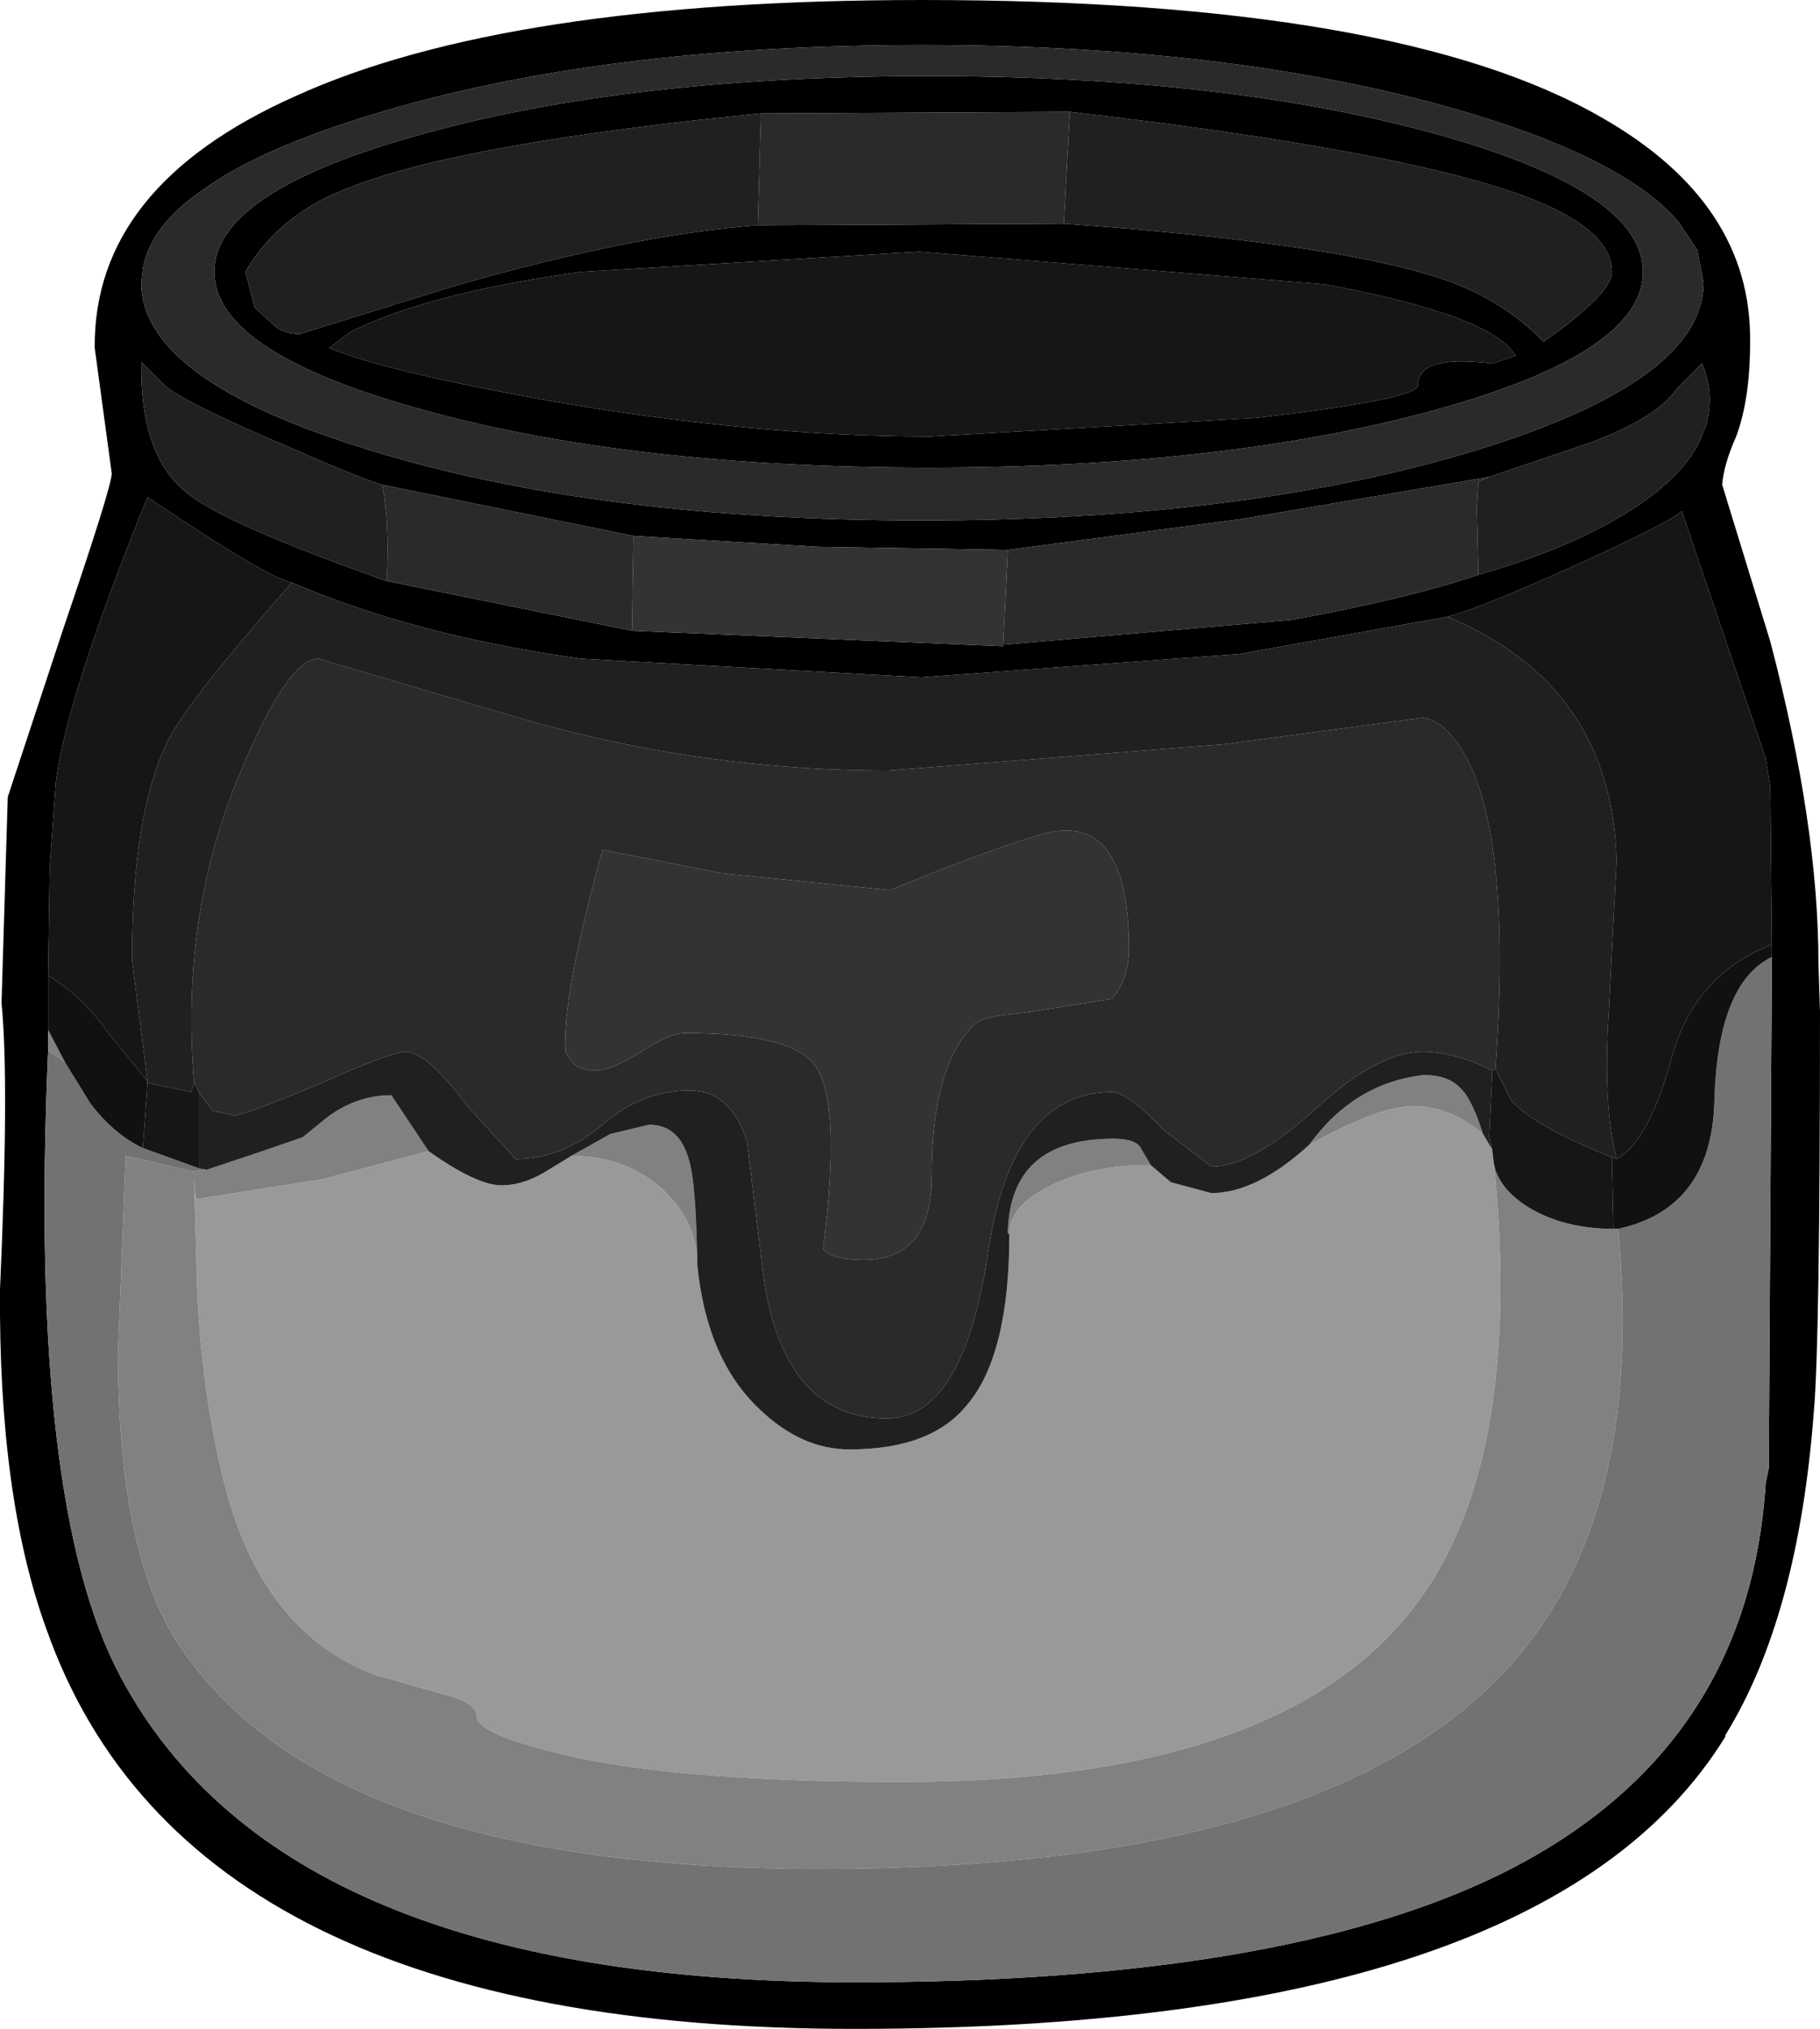 <?xml version="1.0" encoding="UTF-8" standalone="no"?>
<svg xmlns:xlink="http://www.w3.org/1999/xlink" height="65.3px" width="58.6px" xmlns="http://www.w3.org/2000/svg">
  <g transform="matrix(1.0, 0.0, 0.0, 1.0, 29.8, 29.3)">
    <use height="65.3" transform="matrix(1.0, 0.0, 0.0, 1.0, -29.8, -29.3)" width="58.6" xlink:href="#shape0"/>
  </g>
  <defs>
    <g id="shape0" transform="matrix(1.0, 0.0, 0.0, 1.0, 29.8, 29.3)">
      <path d="M16.4 -25.0 Q23.1 -23.15 23.1 -20.55 23.1 -17.95 16.4 -16.1 9.65 -14.25 0.1 -14.25 -9.45 -14.25 -16.15 -16.1 -22.9 -17.95 -22.9 -20.55 -22.9 -23.15 -16.15 -25.0 -9.45 -26.85 0.1 -26.85 9.65 -26.85 16.4 -25.0 M19.0 -17.85 Q18.25 -19.15 12.85 -20.15 L-0.2 -21.2 -11.1 -20.55 Q-16.1 -19.85 -18.55 -18.6 L-19.2 -18.1 Q-17.4 -17.35 -12.1 -16.4 -5.5 -15.25 0.15 -15.25 L10.65 -15.85 Q15.85 -16.45 15.85 -16.9 15.85 -17.9 18.25 -17.6 L19.0 -17.85 M18.15 -13.95 L10.2 -12.6 2.65 -11.6 -3.45 -11.7 -9.4 -12.05 -17.5 -13.7 Q-18.2 -13.9 -20.7 -15.0 -23.65 -16.25 -24.45 -16.85 L-25.25 -17.65 Q-25.3 -14.65 -23.8 -13.45 -22.6 -12.45 -17.35 -10.6 L-9.45 -9.0 2.5 -8.5 2.5 -8.55 11.8 -9.35 Q15.6 -10.05 17.8 -10.8 20.6 -11.6 22.5 -12.75 24.3 -13.85 24.9 -15.05 L25.15 -15.65 25.15 -15.7 Q25.4 -16.65 25.0 -17.6 L24.2 -16.8 Q23.55 -15.85 21.4 -15.05 L18.15 -13.95 M4.45 -22.1 Q12.9 -21.5 16.4 -20.4 18.5 -19.75 19.9 -18.3 22.1 -19.85 22.1 -20.55 22.1 -22.15 18.35 -23.3 14.15 -24.6 4.65 -25.7 L-5.3 -25.65 Q-14.85 -24.7 -18.45 -23.3 -20.8 -22.45 -21.9 -20.55 L-21.6 -19.4 -21.1 -18.95 Q-20.75 -18.55 -20.15 -18.55 L-15.15 -20.1 Q-9.4 -21.75 -5.4 -22.05 L4.45 -22.1 M16.8 -9.45 L10.1 -8.25 -0.15 -7.5 -11.1 -8.1 Q-16.45 -8.85 -20.4 -10.55 -21.2 -10.7 -25.05 -13.3 -27.65 -6.9 -28.0 -4.15 L-28.2 -1.35 -28.25 2.1 -28.25 3.85 -28.25 4.5 Q-28.9 19.15 -25.9 24.7 -20.65 34.5 -2.25 34.5 11.45 34.5 18.55 31.0 26.5 27.05 27.05 18.45 L27.15 17.95 27.25 1.7 27.25 1.5 27.25 1.1 27.2 -4.0 27.05 -4.9 24.35 -12.85 Q23.9 -12.45 20.8 -11.05 17.8 -9.7 16.8 -9.45 M24.25 -22.15 Q22.6 -24.1 17.7 -25.6 10.3 -27.85 -0.1 -27.85 -10.5 -27.85 -17.85 -25.6 -21.45 -24.5 -23.25 -23.2 -24.95 -22.05 -25.2 -20.65 L-25.25 -20.2 Q-25.25 -17.05 -17.85 -14.8 -10.5 -12.55 -0.1 -12.55 10.3 -12.55 17.7 -14.8 25.05 -17.05 25.05 -20.2 L24.85 -21.25 24.25 -22.15 M26.55 -18.3 Q26.55 -16.45 26.1 -15.25 25.7 -14.35 25.65 -13.7 L27.2 -8.65 Q28.75 -2.75 28.75 1.7 L28.8 3.25 Q28.8 13.95 28.6 16.15 28.1 22.75 25.75 26.55 L25.75 26.6 Q19.95 36.0 -2.3 36.0 -23.75 36.0 -28.3 23.15 -29.85 18.9 -29.8 12.2 -29.5 5.5 -29.75 3.0 L-29.75 2.95 -29.55 -3.65 -27.75 -9.1 Q-26.25 -13.5 -26.2 -14.05 L-26.75 -18.1 Q-26.8 -23.3 -20.3 -26.2 -13.5 -29.3 -0.1 -29.3 15.25 -29.3 21.8 -25.5 26.6 -22.75 26.55 -18.3" fill="#000000" fill-rule="evenodd" stroke="none"/>
      <path d="M17.95 7.2 L18.25 7.7 18.25 7.75 18.3 8.15 Q19.3 18.05 15.55 22.65 11.15 28.05 -0.75 28.05 -8.4 28.05 -12.15 27.05 -14.45 26.45 -14.45 25.95 -14.45 25.5 -15.45 25.25 L-17.75 24.6 Q-21.4 23.2 -22.6 18.35 -23.3 15.5 -23.45 12.25 L-23.55 8.65 -23.5 9.3 -19.4 8.65 -16.0 7.75 Q-14.45 8.85 -13.65 8.85 -13.0 8.85 -12.3 8.45 L-11.4 7.9 Q-9.7 7.9 -8.5 8.95 -7.45 9.9 -7.35 11.2 L-7.35 11.4 Q-7.05 14.45 -5.35 16.05 -4.0 17.35 -2.45 17.35 0.2 17.35 1.35 15.9 2.7 14.3 2.7 10.4 2.7 9.5 4.05 8.85 5.35 8.2 7.25 8.2 L7.9 8.75 9.2 9.1 Q10.65 9.1 12.35 7.55 14.6 6.3 15.7 6.3 16.9 6.3 17.95 7.2" fill="#999999" fill-rule="evenodd" stroke="none"/>
      <path d="M-28.25 4.5 L-28.25 3.85 -27.7 4.9 -28.25 4.5 M22.15 10.25 L22.3 10.25 Q23.2 19.75 18.55 24.6 12.55 30.85 -3.4 30.85 -19.2 30.85 -24.0 23.7 -26.0 20.75 -26.0 14.2 L-25.75 7.9 -23.6 8.4 -23.15 8.35 -21.35 7.75 -20.05 7.3 -19.25 6.65 Q-18.3 5.95 -17.2 5.95 L-16.0 7.75 -19.4 8.65 -23.5 9.3 -23.55 8.65 -23.45 12.25 Q-23.3 15.5 -22.6 18.35 -21.4 23.2 -17.75 24.6 L-15.45 25.25 Q-14.45 25.5 -14.45 25.95 -14.45 26.45 -12.15 27.05 -8.4 28.05 -0.75 28.05 11.15 28.05 15.55 22.65 19.3 18.05 18.3 8.15 18.45 8.95 19.4 9.55 20.55 10.25 22.15 10.25 M12.35 7.55 Q13.8 5.55 16.05 5.3 16.85 5.3 17.25 5.75 17.6 6.1 17.95 7.2 16.9 6.3 15.7 6.3 14.6 6.3 12.35 7.55 M7.25 8.2 Q5.35 8.2 4.05 8.85 2.7 9.5 2.7 10.4 L2.65 10.4 Q2.7 7.35 6.05 7.35 6.7 7.35 6.9 7.6 L7.25 8.2 M-7.35 11.2 Q-7.45 9.9 -8.5 8.95 -9.7 7.9 -11.4 7.9 L-10.15 7.2 -8.9 6.9 Q-7.9 6.9 -7.6 8.1 -7.4 8.8 -7.35 11.2" fill="#818181" fill-rule="evenodd" stroke="none"/>
      <path d="M27.25 1.5 L27.25 1.7 27.15 17.95 27.05 18.45 Q26.5 27.05 18.55 31.0 11.45 34.5 -2.25 34.5 -20.65 34.5 -25.9 24.7 -28.9 19.15 -28.25 4.5 L-27.7 4.9 -26.9 6.2 Q-26.15 7.2 -25.2 7.65 L-23.4 8.3 -23.15 8.35 -23.6 8.4 -25.75 7.9 -26.0 14.2 Q-26.0 20.75 -24.0 23.7 -19.2 30.85 -3.4 30.85 12.55 30.85 18.55 24.6 23.2 19.75 22.3 10.25 25.3 9.6 25.4 6.15 25.5 2.35 27.25 1.5" fill="#727272" fill-rule="evenodd" stroke="none"/>
      <path d="M2.65 -11.6 L2.5 -8.55 2.5 -8.5 -9.45 -9.0 -9.4 -12.05 -3.45 -11.7 2.65 -11.6 M6.55 1.25 Q6.55 2.2 6.0 2.85 L3.15 3.3 Q1.85 3.4 1.6 3.65 0.2 4.95 0.2 8.55 0.2 11.25 -2.0 11.25 -3.0 11.25 -3.3 10.9 -2.7 6.2 -3.55 5.0 -4.3 3.95 -7.75 3.95 -8.25 3.95 -9.15 4.55 -10.1 5.15 -10.6 5.15 -11.2 5.15 -11.4 4.85 L-11.6 4.55 Q-11.7 2.75 -10.4 -1.95 L-6.6 -1.2 -1.15 -0.65 Q2.15 -2.0 3.75 -2.45 6.55 -3.25 6.55 1.25" fill="#333333" fill-rule="evenodd" stroke="none"/>
      <path d="M16.4 -25.0 Q9.65 -26.85 0.1 -26.85 -9.45 -26.85 -16.15 -25.0 -22.9 -23.15 -22.9 -20.55 -22.9 -17.95 -16.15 -16.1 -9.45 -14.25 0.1 -14.25 9.65 -14.25 16.4 -16.1 23.1 -17.95 23.1 -20.55 23.1 -23.15 16.4 -25.0 M18.15 -13.95 L17.8 -13.8 17.75 -12.95 17.8 -10.8 Q15.6 -10.05 11.8 -9.35 L2.5 -8.55 2.65 -11.6 10.2 -12.6 18.15 -13.95 M4.65 -25.7 L4.45 -22.1 -5.4 -22.05 -5.3 -25.65 4.65 -25.7 M-9.45 -9.0 L-17.35 -10.6 Q-17.25 -12.55 -17.5 -13.7 L-9.4 -12.05 -9.45 -9.0 M-23.55 5.55 Q-24.0 0.2 -22.1 -4.35 -20.55 -8.1 -19.55 -8.1 L-13.45 -6.3 Q-7.45 -4.5 -1.2 -4.5 L9.65 -5.35 16.0 -6.2 Q16.85 -6.1 17.55 -4.65 18.85 -1.8 18.35 5.1 L18.25 5.15 Q17.0 4.55 16.0 4.55 14.55 4.55 12.55 6.4 10.5 8.25 9.2 8.25 L7.65 7.05 Q6.5 5.85 6.0 5.85 2.75 5.85 2.0 11.1 1.2 16.35 -1.25 16.35 -4.8 16.35 -5.3 11.1 L-5.75 7.45 Q-6.25 5.8 -7.6 5.8 -9.15 5.8 -10.4 6.9 -11.7 8.0 -13.2 8.0 L-14.75 6.3 Q-16.05 4.55 -16.75 4.55 -17.2 4.55 -19.55 5.6 -21.95 6.6 -22.25 6.6 L-22.95 6.45 -23.4 5.85 -23.55 5.55 M24.25 -22.15 L24.85 -21.25 25.05 -20.2 Q25.05 -17.05 17.7 -14.8 10.3 -12.55 -0.1 -12.55 -10.5 -12.55 -17.85 -14.8 -25.25 -17.05 -25.25 -20.2 L-25.2 -20.65 Q-24.95 -22.05 -23.25 -23.2 -21.45 -24.5 -17.85 -25.6 -10.5 -27.85 -0.1 -27.85 10.3 -27.85 17.7 -25.6 22.6 -24.1 24.25 -22.15 M6.55 1.25 Q6.55 -3.25 3.75 -2.45 2.15 -2.0 -1.15 -0.65 L-6.6 -1.2 -10.4 -1.95 Q-11.7 2.75 -11.6 4.55 L-11.4 4.85 Q-11.2 5.15 -10.6 5.15 -10.1 5.15 -9.15 4.55 -8.25 3.95 -7.75 3.95 -4.3 3.95 -3.55 5.0 -2.7 6.2 -3.3 10.9 -3.0 11.25 -2.0 11.25 0.2 11.25 0.2 8.55 0.2 4.95 1.6 3.65 1.85 3.4 3.15 3.3 L6.0 2.85 Q6.55 2.2 6.55 1.25" fill="#2a2a2a" fill-rule="evenodd" stroke="none"/>
      <path d="M17.8 -10.8 L17.75 -12.95 17.8 -13.8 18.15 -13.95 21.4 -15.05 Q23.55 -15.85 24.2 -16.8 L25.0 -17.6 Q25.4 -16.65 25.15 -15.7 L25.15 -15.65 24.9 -15.05 Q24.3 -13.85 22.5 -12.75 20.6 -11.6 17.8 -10.8 M4.65 -25.7 Q14.15 -24.6 18.35 -23.3 22.1 -22.15 22.1 -20.55 22.1 -19.85 19.9 -18.3 18.5 -19.75 16.4 -20.4 12.9 -21.5 4.45 -22.1 L4.65 -25.7 M-5.4 -22.05 Q-9.4 -21.75 -15.15 -20.1 L-20.15 -18.55 Q-20.75 -18.55 -21.1 -18.95 L-21.6 -19.4 -21.9 -20.55 Q-20.8 -22.45 -18.45 -23.3 -14.85 -24.7 -5.3 -25.65 L-5.4 -22.05 M-17.35 -10.6 Q-22.6 -12.45 -23.8 -13.45 -25.3 -14.65 -25.25 -17.65 L-24.45 -16.85 Q-23.65 -16.25 -20.7 -15.0 -18.2 -13.9 -17.5 -13.7 -17.25 -12.55 -17.35 -10.6 M18.35 5.1 Q18.85 -1.8 17.55 -4.65 16.85 -6.1 16.0 -6.2 L9.65 -5.35 -1.2 -4.5 Q-7.45 -4.5 -13.45 -6.3 L-19.55 -8.1 Q-20.55 -8.1 -22.1 -4.35 -24.0 0.2 -23.55 5.55 L-23.65 5.85 -25.05 5.55 -25.05 5.5 -25.55 1.6 Q-25.55 -3.1 -24.4 -5.45 -23.75 -6.75 -20.4 -10.55 -16.45 -8.85 -11.1 -8.1 L-0.15 -7.5 10.1 -8.25 16.8 -9.45 Q22.1 -7.25 22.25 -1.6 L22.0 3.25 Q21.8 6.25 22.25 8.0 L22.1 7.95 Q19.5 6.9 18.85 6.1 L18.35 5.1 M-23.4 5.85 L-22.95 6.45 -22.25 6.6 Q-21.95 6.6 -19.55 5.6 -17.2 4.55 -16.75 4.55 -16.05 4.55 -14.75 6.3 L-13.2 8.0 Q-11.7 8.0 -10.4 6.9 -9.15 5.8 -7.6 5.8 -6.25 5.8 -5.75 7.45 L-5.3 11.1 Q-4.8 16.35 -1.25 16.35 1.2 16.35 2.0 11.1 2.75 5.85 6.0 5.85 6.5 5.85 7.65 7.05 L9.2 8.25 Q10.5 8.25 12.55 6.4 14.55 4.55 16.0 4.55 17.0 4.55 18.25 5.15 L18.15 7.3 18.25 7.7 17.95 7.2 Q17.6 6.1 17.25 5.75 16.85 5.3 16.05 5.3 13.8 5.55 12.35 7.55 10.65 9.1 9.2 9.1 L7.9 8.75 7.25 8.2 6.9 7.6 Q6.7 7.35 6.05 7.35 2.7 7.35 2.65 10.4 L2.7 10.4 Q2.7 14.3 1.35 15.9 0.2 17.35 -2.45 17.35 -4.0 17.35 -5.35 16.05 -7.05 14.45 -7.35 11.4 L-7.35 11.2 Q-7.4 8.8 -7.6 8.1 -7.9 6.9 -8.9 6.9 L-10.15 7.2 -11.4 7.9 -12.3 8.45 Q-13.0 8.85 -13.65 8.85 -14.45 8.85 -16.0 7.75 L-17.2 5.95 Q-18.3 5.95 -19.25 6.65 L-20.05 7.3 -21.35 7.75 -23.15 8.35 -23.4 8.3 -23.4 5.85" fill="#202020" fill-rule="evenodd" stroke="none"/>
      <path d="M19.0 -17.85 L18.25 -17.6 Q15.85 -17.9 15.85 -16.9 15.85 -16.45 10.65 -15.85 L0.15 -15.25 Q-5.5 -15.25 -12.1 -16.4 -17.4 -17.35 -19.2 -18.1 L-18.55 -18.6 Q-16.1 -19.85 -11.1 -20.55 L-0.2 -21.2 12.85 -20.15 Q18.25 -19.15 19.0 -17.85 M18.35 5.1 L18.85 6.1 Q19.5 6.9 22.1 7.95 L22.15 10.25 Q20.55 10.25 19.4 9.55 18.45 8.95 18.3 8.15 L18.25 7.75 18.25 7.7 18.15 7.3 18.25 5.15 18.35 5.1 M22.25 8.0 Q21.8 6.25 22.0 3.25 L22.25 -1.6 Q22.1 -7.25 16.8 -9.45 17.8 -9.7 20.8 -11.05 23.9 -12.45 24.35 -12.85 L27.05 -4.9 27.2 -4.0 27.25 1.1 Q24.8 2.05 24.05 4.65 23.3 7.45 22.25 8.0 M-20.4 -10.55 Q-23.75 -6.75 -24.4 -5.45 -25.55 -3.1 -25.55 1.6 L-25.05 5.5 -26.35 3.9 Q-27.1 2.8 -28.25 2.1 L-28.2 -1.35 -28.0 -4.15 Q-27.65 -6.9 -25.05 -13.3 -21.2 -10.7 -20.4 -10.55 M-25.05 5.55 L-23.65 5.85 -23.55 5.55 -23.4 5.85 -23.4 8.3 -25.2 7.65 -25.05 5.55" fill="#161616" fill-rule="evenodd" stroke="none"/>
      <path d="M22.1 7.95 L22.25 8.0 Q23.3 7.45 24.05 4.65 24.8 2.05 27.25 1.1 L27.25 1.5 Q25.5 2.35 25.4 6.15 25.3 9.6 22.3 10.25 L22.15 10.25 22.1 7.95 M-25.05 5.5 L-25.05 5.55 -25.2 7.65 Q-26.15 7.2 -26.9 6.2 L-27.7 4.9 -28.25 3.85 -28.25 2.1 Q-27.1 2.8 -26.35 3.9 L-25.05 5.5" fill="#111111" fill-rule="evenodd" stroke="none"/>
    </g>
  </defs>
</svg>
